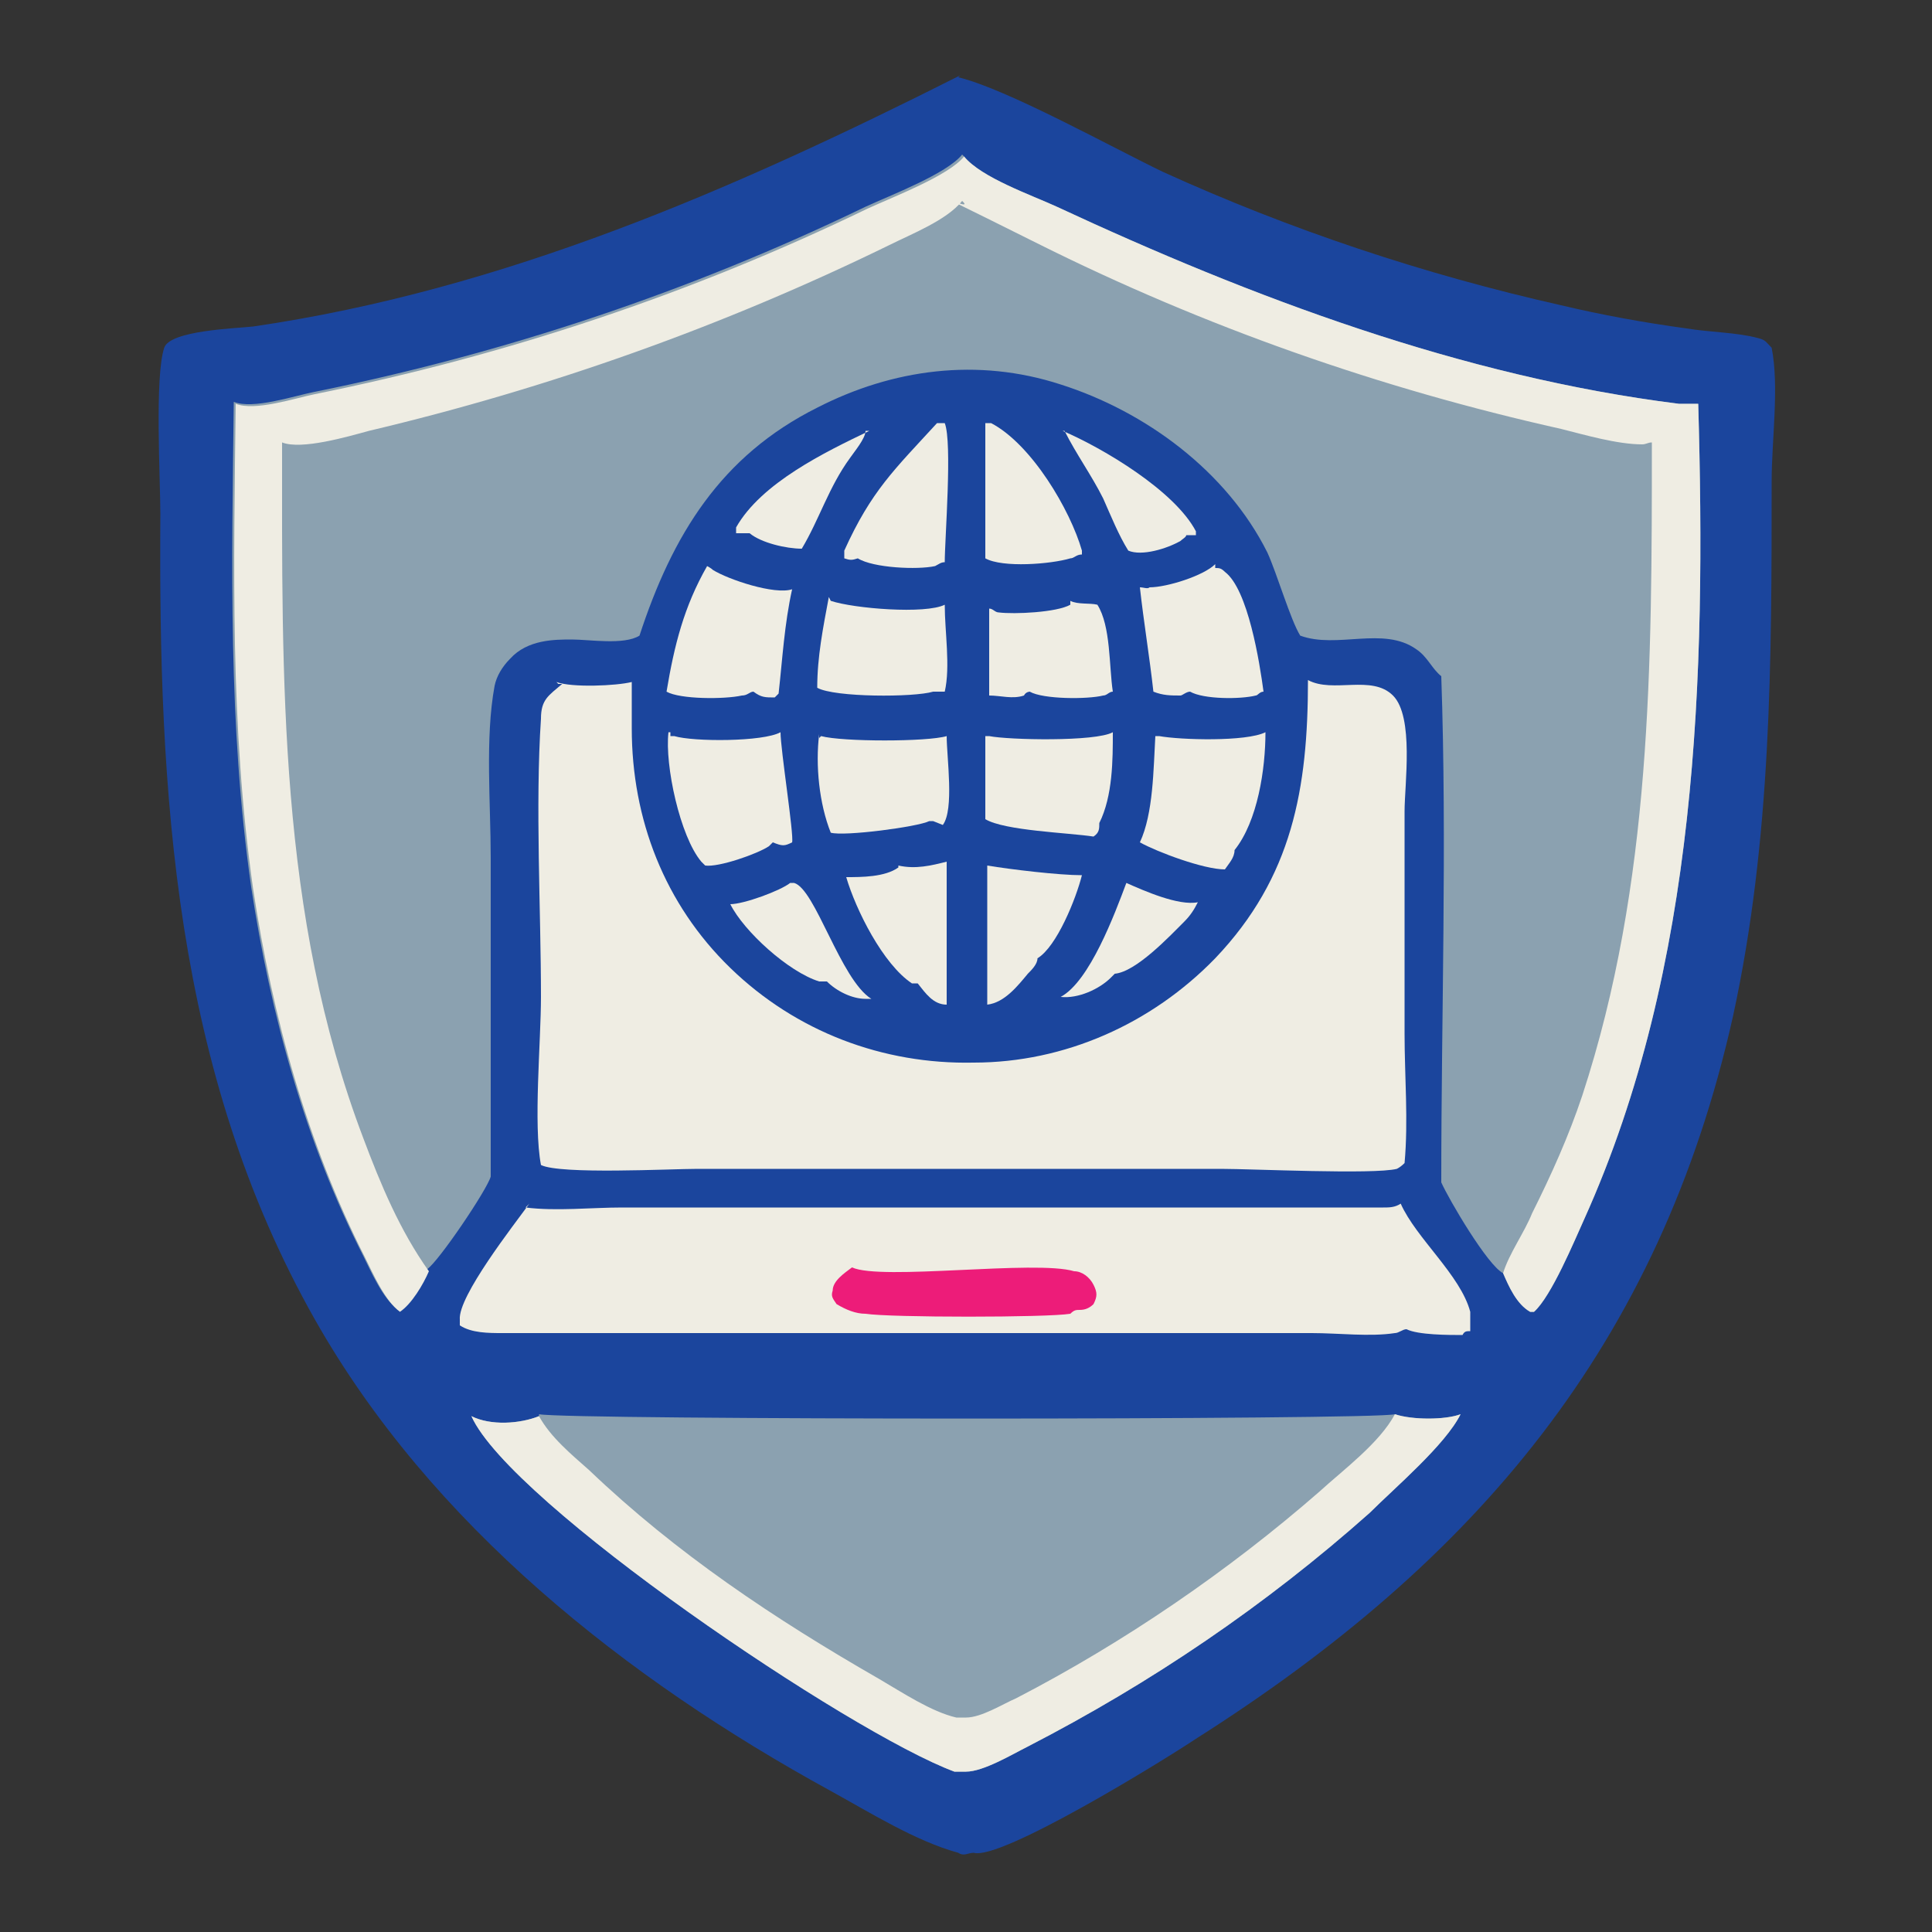 <?xml version="1.0" encoding="UTF-8"?>
<svg id="_иконки" data-name=" иконки" xmlns="http://www.w3.org/2000/svg" version="1.1" viewBox="0 0 100 100">
  <rect x="0" y="0" width="100" height="100" fill="#333333" stroke="none"/>
  <defs>
    <style>
      .cls-1 {
        fill: #8ba1b0;
      }

      .cls-1, .cls-2, .cls-3, .cls-4 {
        stroke-width: 0px;
      }

      .cls-2 {
        fill: #1b459d;
      }

      .cls-3 {
        fill: #ed1c79;
      }

      .cls-4 {
        fill: #efede3;
      }
    </style>
  </defs>
  <path class="cls-2" d="M49.6,4c2.5.6,7.9,3.6,10.6,4.9,6.6,3,13.5,5.3,20.6,6.9,2.1.5,4.3.9,6.5,1.2,1.2.2,2.6.2,3.7.5.4.1.4.2.7.5.4,2,0,4.8,0,6.9,0,9.3,0,18.5-2,27.7-3.8,17-13.3,28.2-27.8,37.4-1.8,1.2-10.1,6.3-11.5,5.9-.3,0-.5.2-.8,0-2.2-.6-4.6-2.1-6.6-3.2-10.6-5.8-20.7-13.8-26.7-24.4-7.3-12.9-8.1-27.3-8-41.7,0-1.8-.3-7.1.2-8.6.3-.9,3.7-1,4.6-1.1,13-1.9,24.9-7.1,36.6-13h0Z"/>
  <path class="cls-1" d="M49.9,8.1c.9,1.1,3.5,2,4.8,2.6,10.1,4.7,21,8.8,32.2,10.2h1c.4,14.1,0,29.1-5.9,42.2-.5,1.1-1.7,4-2.6,4.8h-.2c-.7-.4-1.1-1.3-1.4-2-.8-.4-2.8-3.8-3.2-4.7,0-8.7.3-17.5,0-26.2-.5-.4-.7-1-1.3-1.4-1.7-1.2-4.1,0-6-.7-.5-.8-1.2-3.2-1.7-4.3-2.1-4.2-6.3-7.3-10.7-8.7-4.3-1.4-8.7-.8-12.6,1.2-5,2.5-7.5,6.6-9.2,11.8-.8.5-2.6.2-3.5.2s-2.3,0-3.2,1c-.4.4-.7.9-.8,1.4-.5,2.7-.2,6.1-.2,8.9v16.5c-.2.7-2.7,4.4-3.3,4.8-.3.7-.9,1.7-1.5,2.1-.8-.6-1.4-2-1.8-2.8-3-5.9-4.8-12.5-5.8-19.1-1.2-8.4-1-16.7-.9-25.1,1,.4,3.1-.3,4.1-.5,9.9-2,19.5-5.2,28.6-9.6,1.3-.6,4.2-1.7,5-2.7h0Z"/>
  <path class="cls-4" d="M49.9,8.1c.9,1.1,3.5,2,4.8,2.6,10.1,4.7,21,8.8,32.2,10.2h1c.4,14.1,0,29.1-5.9,42.2-.5,1.1-1.7,4-2.6,4.8h-.2c-.7-.4-1.1-1.3-1.4-2,.3-1,1.1-2.1,1.5-3.1,1-2,1.9-4,2.6-6.1,3.6-11,3.6-22.3,3.6-33.8-.2,0-.3.1-.5.1-1.3,0-3-.5-4.2-.8-9.4-2.1-18.5-5.3-27.1-9.6s-2.9-1.3-3.9-2.2c-.8,1-2.6,1.7-3.8,2.3-8.6,4.2-17.6,7.4-26.9,9.6-1.1.3-3.5,1-4.5.6,0,12.3-.2,24.4,4.2,36,.9,2.4,1.9,4.8,3.4,6.9-.3.7-.9,1.7-1.5,2.1-.8-.6-1.4-2-1.8-2.8-3-5.9-4.8-12.5-5.8-19.1-1.2-8.4-1-16.7-.9-25.1,1,.4,3.1-.3,4.1-.5,9.9-2,19.5-5.2,28.6-9.6,1.3-.6,4.2-1.7,5-2.7Z"/>
  <path class="cls-4" d="M28.8,35.3c.8.3,3.1.2,3.9,0v2.4c0,4.7,1.7,9.1,5.1,12.4,3.4,3.3,7.9,5,12.6,4.9,4.7,0,9.2-2,12.5-5.4,4-4.2,4.8-8.8,4.8-14.4,1.3.7,3.3-.3,4.4.8s.6,4.6.6,6v11.5c0,2.2.2,4.5,0,6.7q-.2.2-.4.3c-1.2.3-7.5,0-9.1,0h-27.1c-1.4,0-7.1.3-8.1-.2-.4-2.1,0-6.4,0-8.7,0-4.5-.3-9.9,0-14.4,0-1,.4-1.2,1.1-1.8h-.2Z"/>
  <path class="cls-1" d="M27.9,73.2c1.5.3,43.3.3,44.3,0,.9.3,2.6.3,3.4,0-.8,1.6-3.4,3.8-4.7,5.1-5.4,4.8-11.3,8.8-17.7,12.1-.8.4-2.3,1.3-3.2,1.3h-.6c-5.4-2-23-13.9-25-18.4,1,.5,2.5.4,3.5,0h0Z"/>
  <path class="cls-4" d="M72.2,73.2c.9.3,2.6.3,3.4,0-.8,1.6-3.4,3.8-4.7,5.1-5.4,4.8-11.3,8.8-17.7,12.1-.8.4-2.3,1.3-3.2,1.3h-.6c-5.4-2-23-13.9-25-18.4,1,.5,2.5.4,3.5,0,.6,1.1,1.7,2,2.6,2.8,4.5,4.3,9.6,7.7,15,10.8,1.2.7,2.7,1.7,4,2h.5c.8,0,1.9-.7,2.6-1,5.6-2.9,11-6.6,15.7-10.7,1.2-1.1,3.1-2.5,3.9-4Z"/>
  <path class="cls-4" d="M27.2,62.5c1.6.2,3.4,0,5,0h39.4c.3,0,.6,0,.9-.2.8,1.8,3.1,3.7,3.6,5.6,0,.5,0,.6,0,1-.2,0-.3,0-.4.2-.7,0-2.3,0-2.9-.3-.2,0-.4.2-.6.2-1.3.2-2.9,0-4.3,0H26c-.7,0-1.6,0-2.2-.4v-.3c-.1-1.2,2.8-4.9,3.6-6l-.2.2Z"/>
  <path class="cls-3" d="M44.1,65.6c1.5.7,9.5-.4,11.5.2.4,0,.8.3,1,.7.2.4.2.6,0,1q-.3.3-.7.3c-.2,0-.3,0-.5.2-1.2.2-9.3.2-10.6,0-.5,0-1-.2-1.5-.5-.2-.3-.3-.4-.2-.7,0-.5.6-.9,1-1.2Z"/>
  <path class="cls-4" d="M34.7,38.1h.2c1,.3,4.6.3,5.5-.2,0,.9.7,5.3.6,5.7-.4.2-.5.2-1,0l-.2.2c-.6.4-2.6,1.1-3.3,1l-.2-.2c-1.1-1.3-1.9-5-1.7-6.7h.1Z"/>
  <path class="cls-4" d="M59.7,38.1h.3c1.1.2,4.5.3,5.5-.2,0,1.9-.4,4.6-1.6,6.1,0,.4-.3.7-.5,1-1.1,0-3.5-.9-4.4-1.4.7-1.5.7-3.8.8-5.5h0Z"/>
  <path class="cls-4" d="M36.6,29.3c0,0,.2.1.3.2.8.5,3.2,1.3,4.1,1-.4,1.8-.5,3.6-.7,5.4l-.2.2c-.5,0-.7,0-1.1-.3-.2,0-.3.2-.6.2-.9.2-3.2.2-3.9-.2.4-2.4.9-4.4,2.1-6.5Z"/>
  <path class="cls-4" d="M62.9,29.4c.2,0,.3,0,.5.2,1.2.9,1.8,4.7,2,6.2-.2,0-.3.2-.4.2-.8.2-2.7.2-3.4-.2-.2,0-.4.2-.5.2-.5,0-.9,0-1.4-.2-.2-1.8-.5-3.6-.7-5.4.2,0,.4.1.5,0,.9,0,2.8-.6,3.4-1.2v.2Z"/>
  <path class="cls-4" d="M42.5,38.1c1.1.3,5.5.3,6.5,0,0,1.1.4,3.8-.2,4.6l-.5-.2h-.2c-.6.3-4.4.8-5.1.6-.6-1.5-.8-3.5-.6-5.1v.2Z"/>
  <path class="cls-4" d="M51.2,38.1h0c1,.2,5.5.3,6.4-.2,0,1.4,0,3.3-.7,4.7,0,.3,0,.5-.3.7-1.3-.2-4.6-.3-5.6-.9v-4.3h.2Z"/>
  <path class="cls-4" d="M43,31.1h0c1.2.4,4.9.7,5.9.2,0,1.4.3,3.2,0,4.5h-.3c0,0,0,0-.3,0-1,.3-5.1.3-6-.2,0-1.6.3-3.1.6-4.7h0Z"/>
  <path class="cls-4" d="M55.4,31.1c.4.2,1,.1,1.4.2.7,1.1.6,3.2.8,4.5-.2,0-.3.2-.5.2-.8.2-3.1.2-3.8-.2,0,0-.2,0-.3.2-.6.2-1.2,0-1.8,0v-4.5h0c.2,0,.3.2.5.2.8.1,3,0,3.7-.4h0Z"/>
  <path class="cls-4" d="M48.6,21.9h.3c.4,1,0,6,0,7.2-.2,0-.3.1-.5.2-.9.2-3.2.1-4-.4-.3.1-.4.1-.7,0v-.4c1.4-3.1,2.6-4.2,4.8-6.6h0Z"/>
  <path class="cls-4" d="M51.1,21.9h.2c2.1,1.1,4.1,4.5,4.7,6.6v.2c-.3,0-.4.2-.6.2-1,.3-3.5.5-4.4,0v-7.2.2Z"/>
  <path class="cls-4" d="M46.5,44.8c.9.2,1.7,0,2.5-.2v7.4h0c-.7,0-1.1-.6-1.5-1.1,0,0-.2,0-.3,0-1.5-1-2.9-3.8-3.4-5.5.8,0,2,0,2.7-.5Z"/>
  <path class="cls-4" d="M51.1,44.8c1.2.2,3.7.5,4.9.5h0c-.3,1.2-1.3,3.7-2.3,4.3,0,.3-.3.6-.5.8-.5.6-1.2,1.5-2.1,1.6v-7.3h0Z"/>
  <path class="cls-4" d="M55,22.3c2.1.9,5.8,3.1,6.9,5.2v.2h-.5c0,.1-.2.2-.3.3-.7.4-2,.8-2.7.5-.5-.8-.9-1.8-1.3-2.7-.6-1.2-1.4-2.3-2-3.5h-.1Z"/>
  <path class="cls-4" d="M44.8,22.3c0,.4-.6,1.1-.8,1.4-1.1,1.5-1.6,3.2-2.5,4.7h0c-.8,0-2.1-.3-2.7-.8h-.7v-.3c1.3-2.3,4.6-3.9,6.9-5h-.1Z"/>
  <path class="cls-4" d="M41.1,45.7c1.1.3,2.4,5,4,6h-.3c-.7,0-1.5-.4-2-.9h-.4c-1.6-.5-3.9-2.6-4.6-4h0c.7,0,2.6-.7,3.1-1.1h.1Z"/>
  <path class="cls-4" d="M58.3,45.7c.9.4,2.7,1.2,3.7,1-.2.4-.4.7-.7,1-.8.8-2.5,2.6-3.6,2.7l-.2.2c-.6.6-1.7,1.1-2.6,1,1.5-.8,2.8-4.3,3.4-5.9Z"/>
</svg>